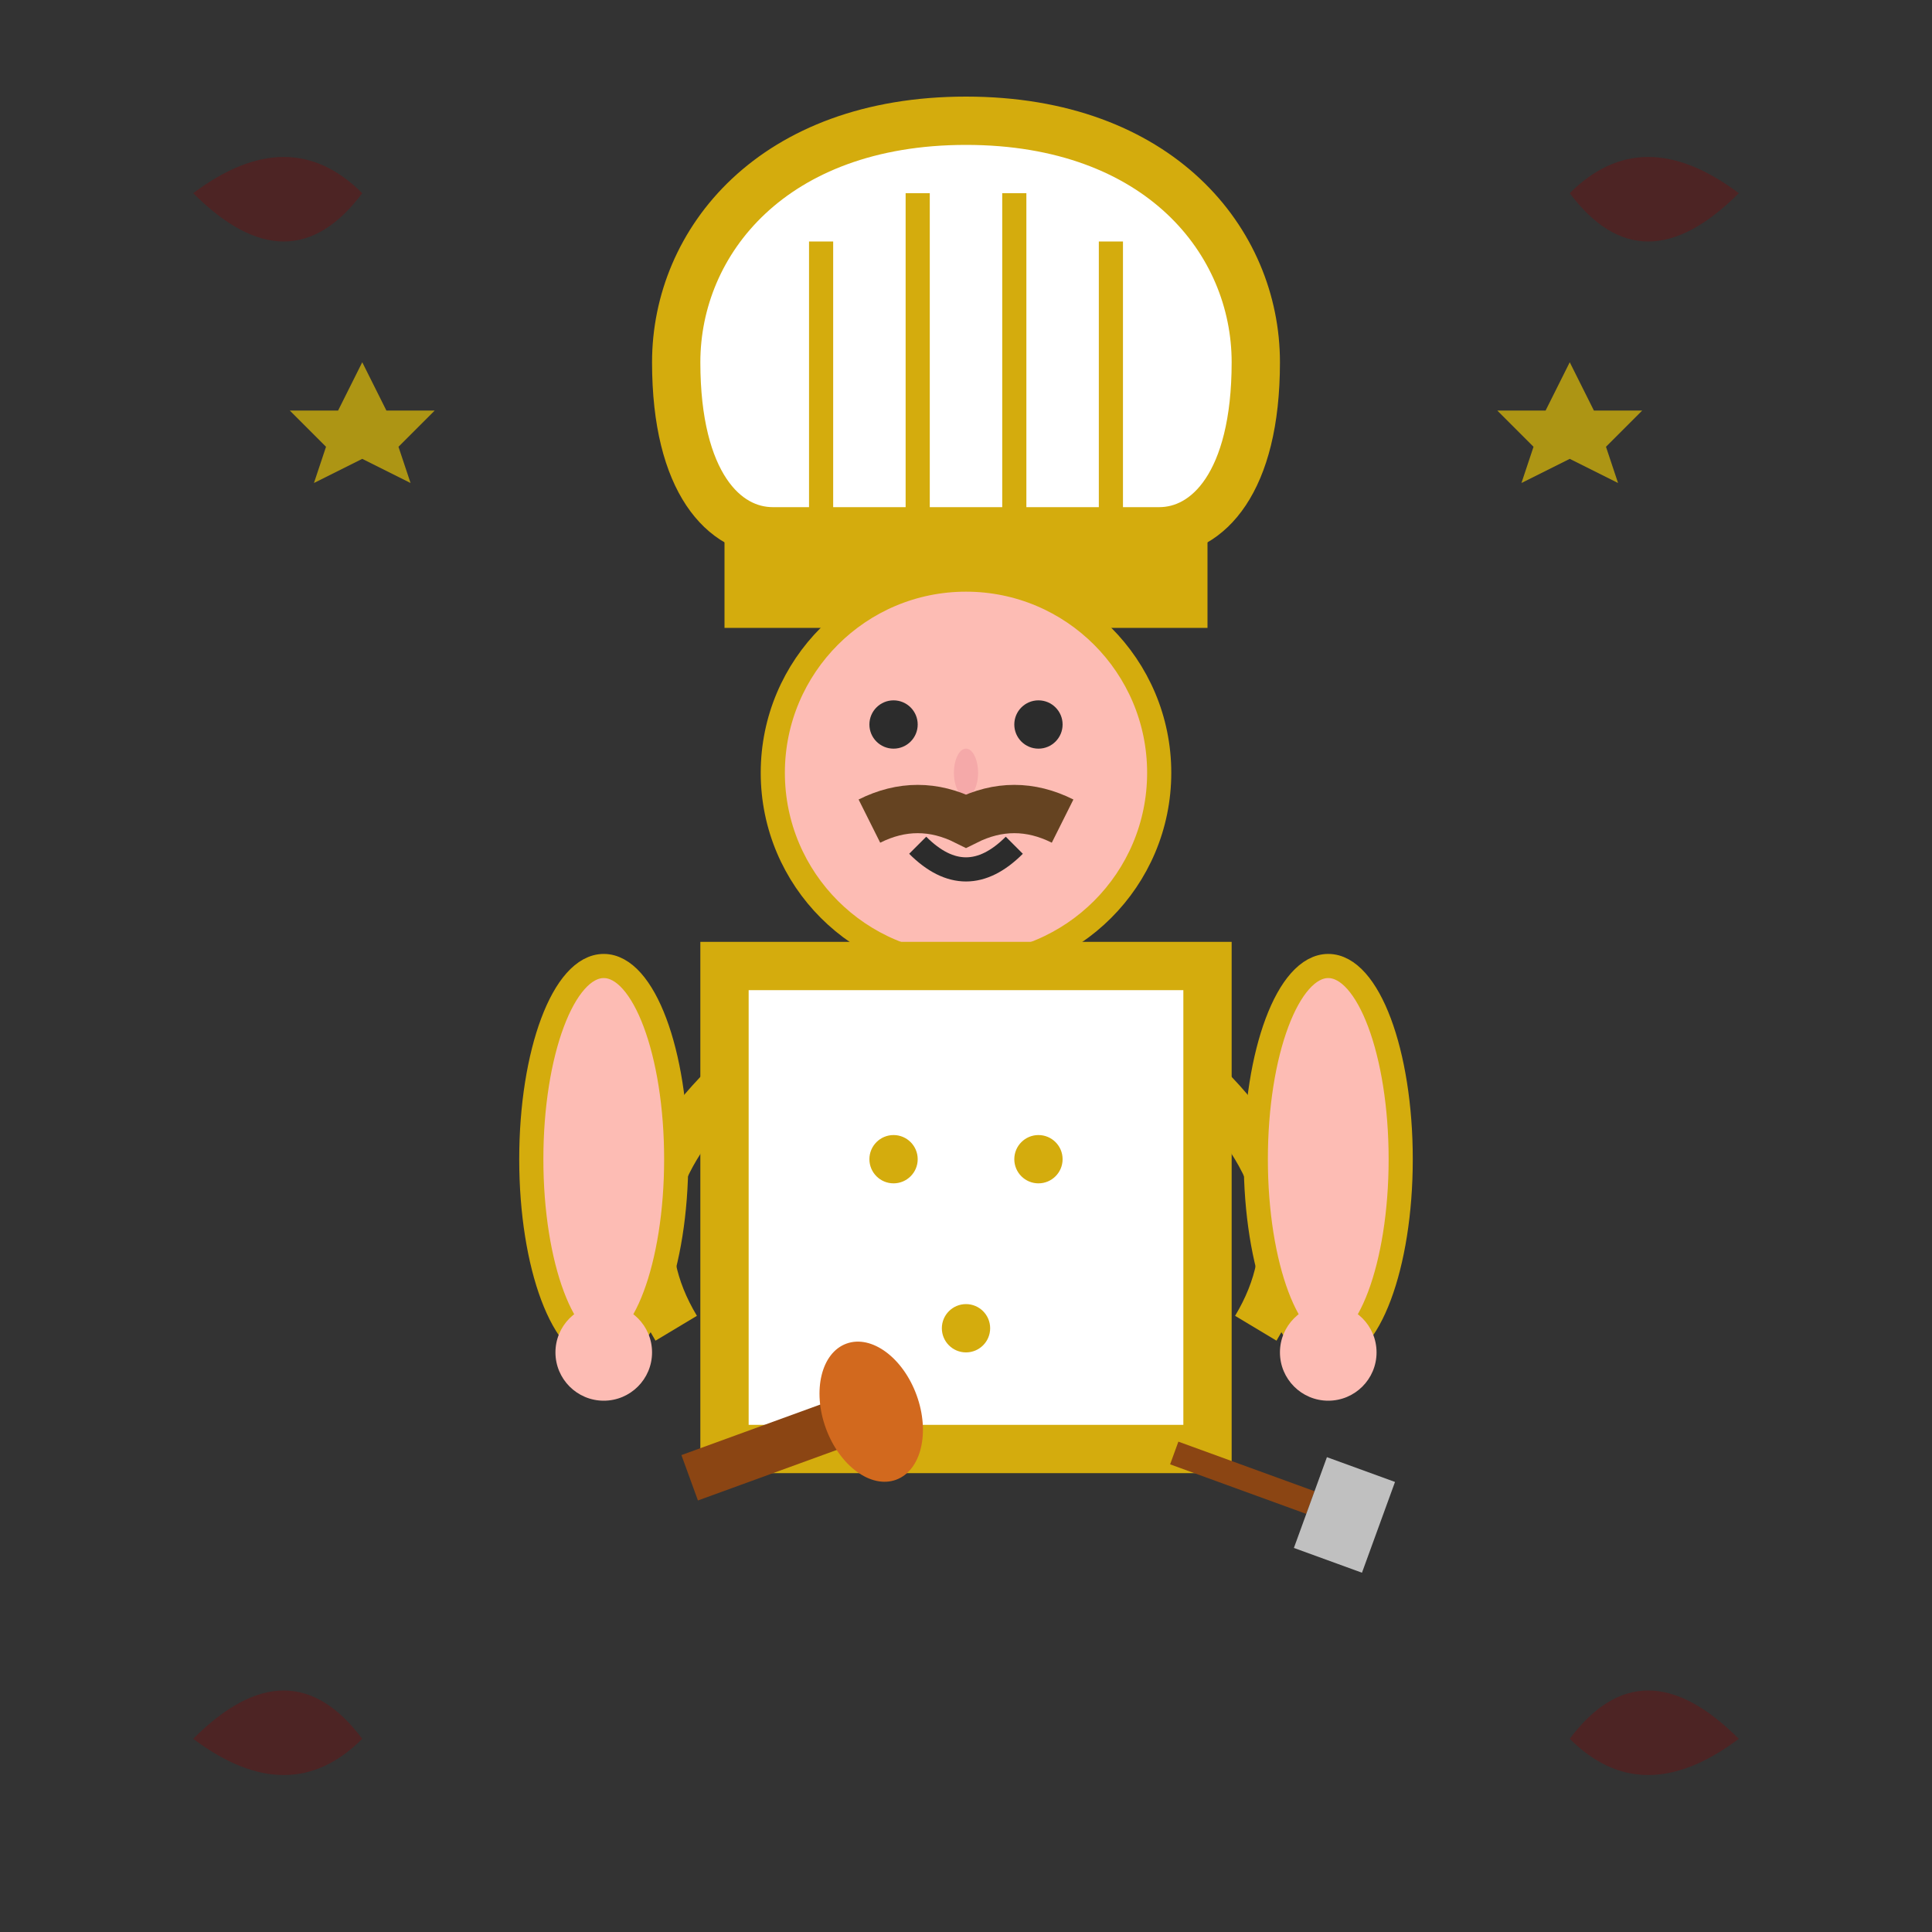 <svg width="80" height="80" viewBox="0 0 80 80" fill="none" xmlns="http://www.w3.org/2000/svg">
  <rect x="0" y="0" width="80" height="80" fill="#333333" stroke="none"/>
  <!-- Background -->
  <rect width="80" height="80" fill="transparent"/>
  
  <!-- Chef figure -->
  <g transform="translate(40,40)">
    <!-- Chef hat -->
    <path d="M-12 -25 C-12 -30 -8 -35 0 -35 C8 -35 12 -30 12 -25 C12 -20 10 -18 8 -18 L-8 -18 C-10 -18 -12 -20 -12 -25 Z" 
          fill="#FFFFFF" stroke="#D4AC0D" stroke-width="2"/>
    
    <!-- Hat band -->
    <rect x="-10" y="-18" width="20" height="4" fill="#D4AC0D"/>
    
    <!-- Hat pleats -->
    <g stroke="#D4AC0D" stroke-width="1" fill="none">
      <line x1="-6" y1="-30" x2="-6" y2="-18"/>
      <line x1="-2" y1="-32" x2="-2" y2="-18"/>
      <line x1="2" y1="-32" x2="2" y2="-18"/>
      <line x1="6" y1="-30" x2="6" y2="-18"/>
    </g>
    
    <!-- Head -->
    <circle cx="0" cy="-8" r="8" fill="#FDBCB4" stroke="#D4AC0D" stroke-width="1"/>
    
    <!-- Eyes -->
    <circle cx="-3" cy="-10" r="1" fill="#2C2C2C"/>
    <circle cx="3" cy="-10" r="1" fill="#2C2C2C"/>
    
    <!-- Nose -->
    <ellipse cx="0" cy="-8" rx="0.5" ry="1" fill="#F5A9A9"/>
    
    <!-- Mouth -->
    <path d="M-2 -5 Q0 -3 2 -5" stroke="#2C2C2C" stroke-width="1" fill="none"/>
    
    <!-- Mustache -->
    <path d="M-4 -6 Q-2 -7 0 -6 Q2 -7 4 -6" stroke="#654321" stroke-width="2" fill="none"/>
    
    <!-- Body/Apron -->
    <rect x="-10" y="0" width="20" height="20" fill="#FFFFFF" stroke="#D4AC0D" stroke-width="2"/>
    
    <!-- Apron strings -->
    <path d="M-10 5 Q-15 10 -12 15" stroke="#D4AC0D" stroke-width="2" fill="none"/>
    <path d="M10 5 Q15 10 12 15" stroke="#D4AC0D" stroke-width="2" fill="none"/>
    
    <!-- Arms -->
    <ellipse cx="-15" cy="8" rx="3" ry="8" fill="#FDBCB4" stroke="#D4AC0D" stroke-width="1"/>
    <ellipse cx="15" cy="8" rx="3" ry="8" fill="#FDBCB4" stroke="#D4AC0D" stroke-width="1"/>
    
    <!-- Hands holding utensils -->
    <circle cx="-15" cy="16" r="2" fill="#FDBCB4"/>
    <circle cx="15" cy="16" r="2" fill="#FDBCB4"/>
    
    <!-- Wooden spoon -->
    <g transform="rotate(-20) translate(-18,16)">
      <rect x="0" y="-1" width="8" height="2" fill="#8B4513"/>
      <ellipse cx="8" cy="0" rx="2" ry="3" fill="#D2691E"/>
    </g>
    
    <!-- Spatula -->
    <g transform="rotate(20) translate(15,16)">
      <rect x="0" y="-0.5" width="6" height="1" fill="#8B4513"/>
      <rect x="6" y="-2" width="3" height="4" fill="#C0C0C0"/>
    </g>
    
    <!-- Chef's buttons -->
    <circle cx="-3" cy="8" r="1" fill="#D4AC0D"/>
    <circle cx="3" cy="8" r="1" fill="#D4AC0D"/>
    <circle cx="0" cy="15" r="1" fill="#D4AC0D"/>
  </g>
  
  <!-- Traditional Polish decorative elements -->
  <g fill="#8B0000" opacity="0.3">
    <!-- Corner flourishes -->
    <path d="M8 8 Q12 5 15 8 Q12 12 8 8"/>
    <path d="M72 8 Q68 5 65 8 Q68 12 72 8"/>
    <path d="M8 72 Q12 75 15 72 Q12 68 8 72"/>
    <path d="M72 72 Q68 75 65 72 Q68 68 72 72"/>
  </g>
  
  <!-- Decorative stars -->
  <g fill="#FFD700" opacity="0.6">
    <path d="M15 15 L16 17 L18 17 L16.5 18.5 L17 20 L15 19 L13 20 L13.5 18.5 L12 17 L14 17 Z"/>
    <path d="M65 15 L66 17 L68 17 L66.5 18.5 L67 20 L65 19 L63 20 L63.5 18.5 L62 17 L64 17 Z"/>
  </g>
</svg>
